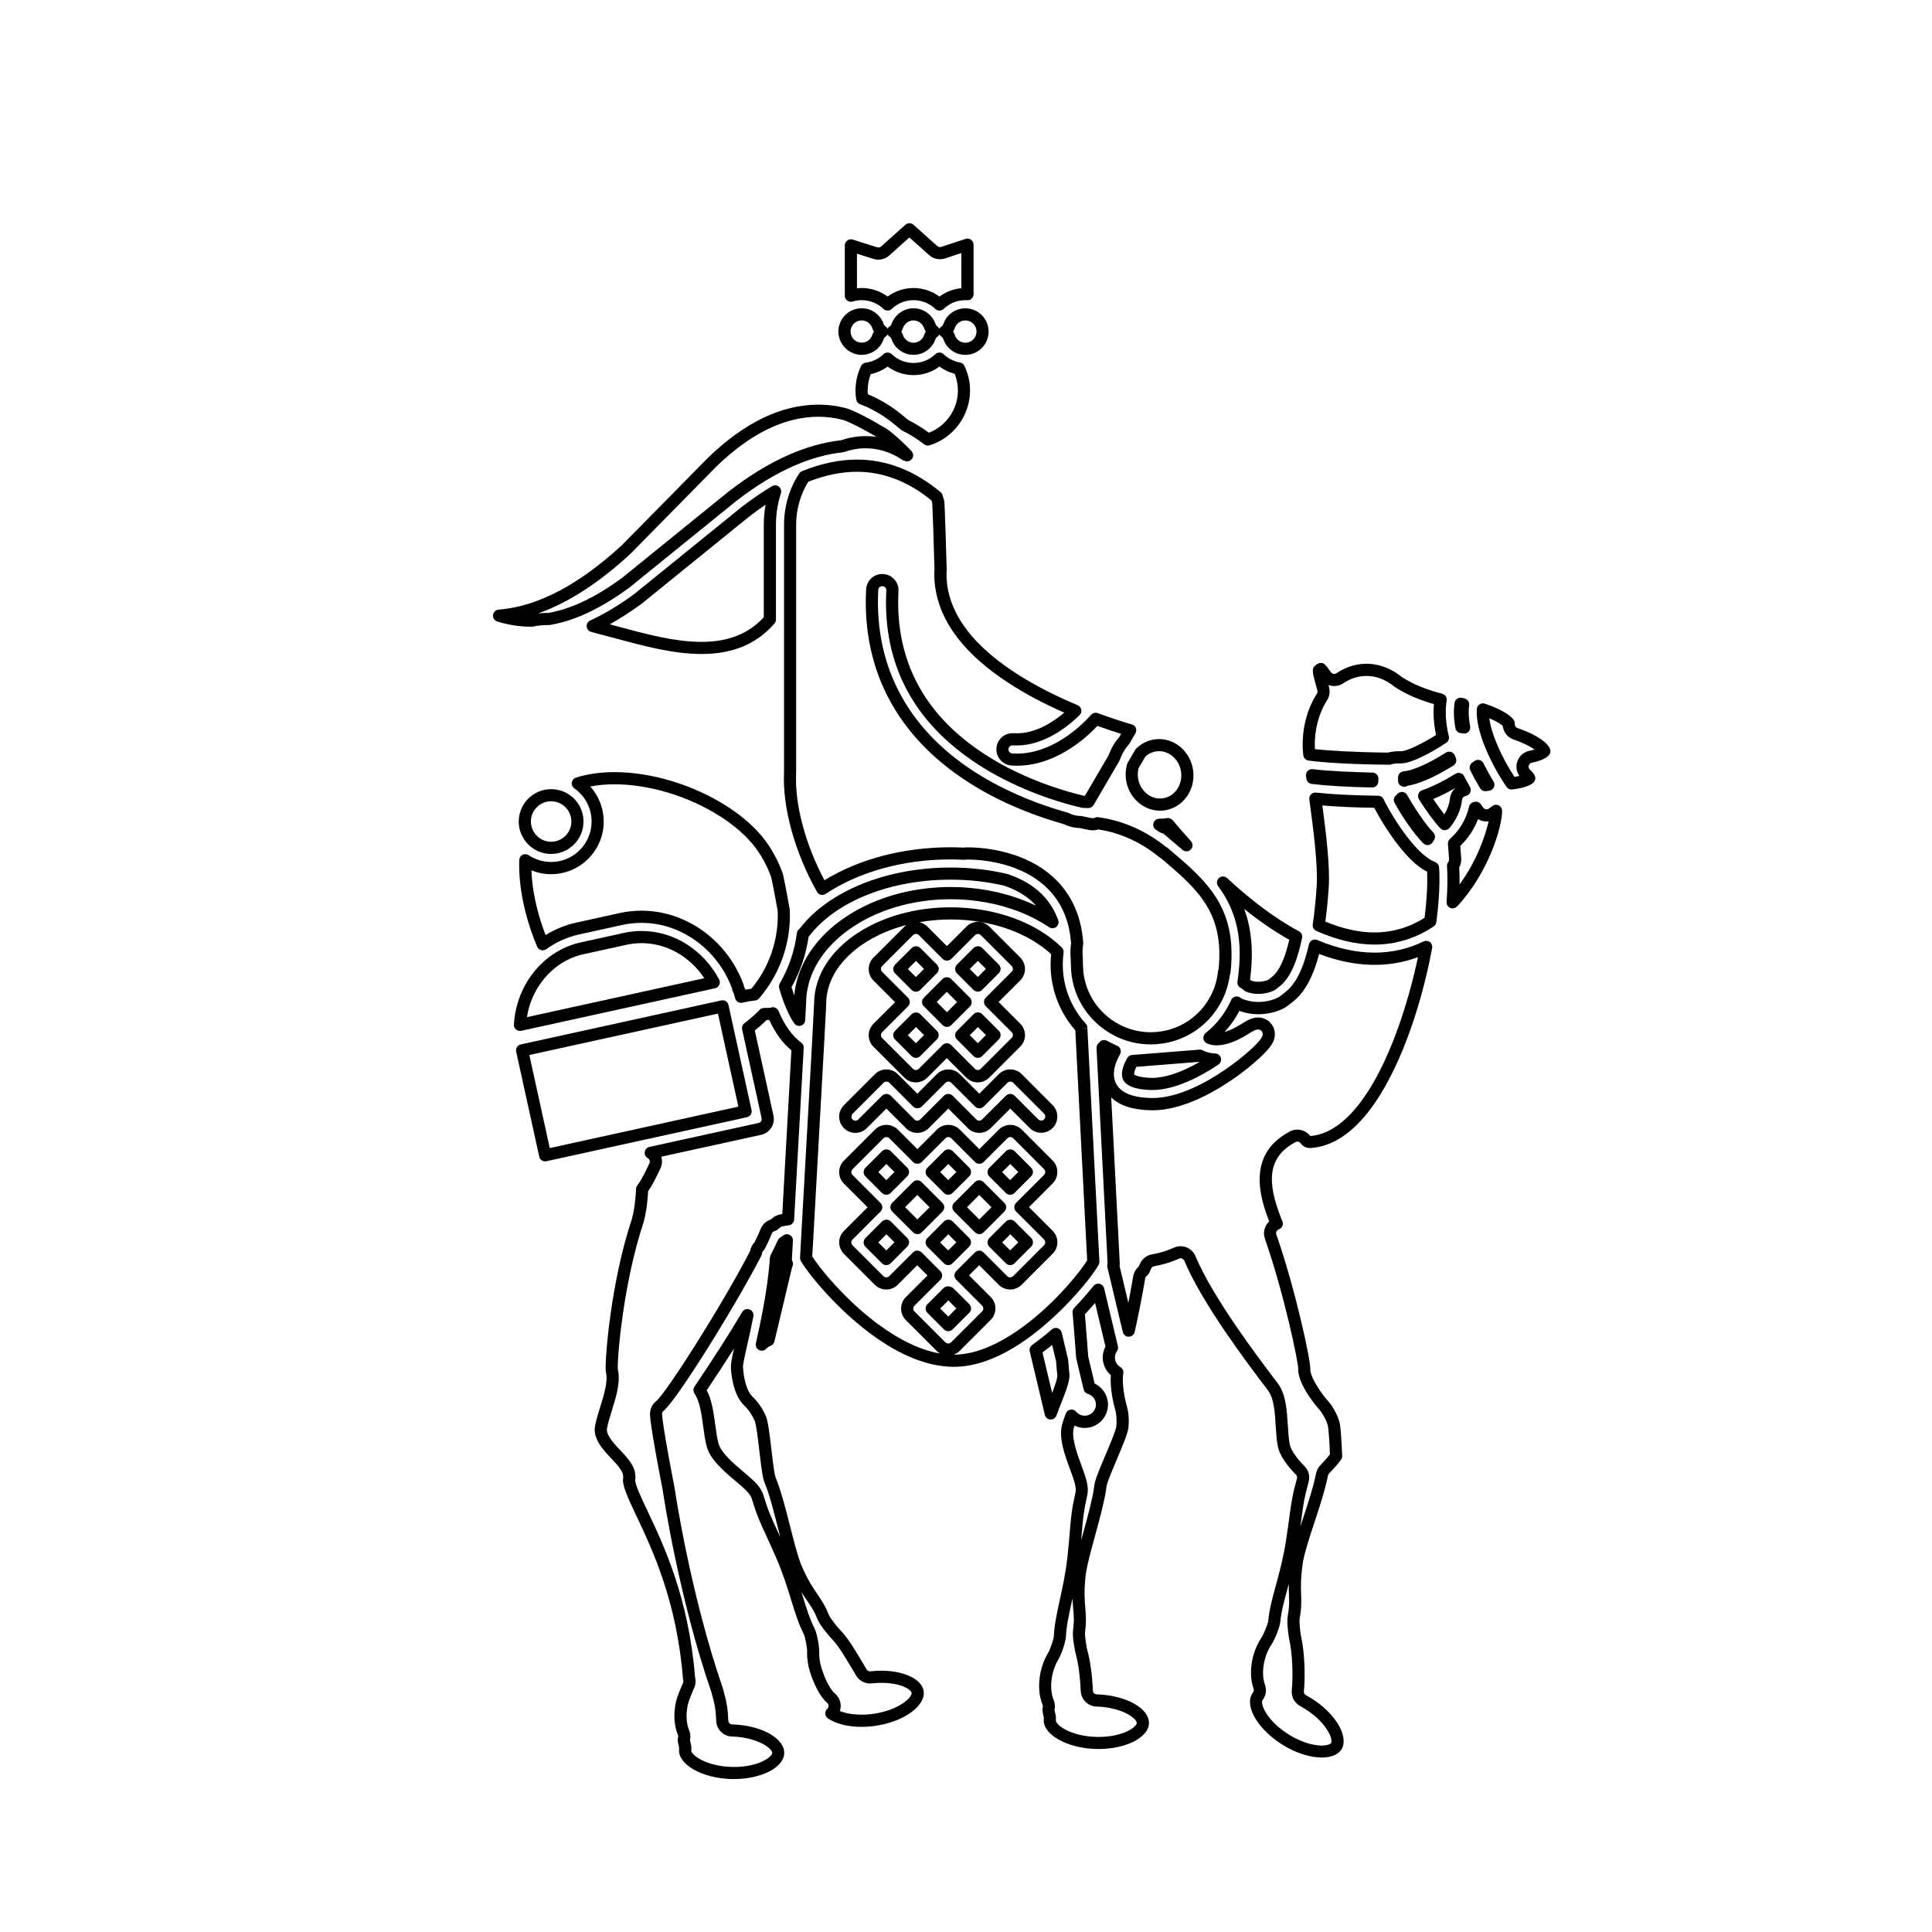 <?xml version="1.0" encoding="UTF-8"?>
<!-- Uploaded to: SVG Repo, www.svgrepo.com, Generator: SVG Repo Mixer Tools -->
<svg fill="#000000" width="800px" height="800px" version="1.1" viewBox="144 144 512 512" xmlns="http://www.w3.org/2000/svg">
 <g>
  <path d="m370.2 237.65c0.684 0.258 1.41 0.387 2.156 0.387 2.656 0 5.008-1.699 5.848-4.227 0.09-0.262 0.266-0.434 0.406-0.535 0.035-0.023 0.07-0.055 0.109-0.086 0.207-0.145 0.371-0.336 0.5-0.559 0.125 0.242 0.324 0.453 0.562 0.605 0.211 0.133 0.367 0.336 0.453 0.574 0.168 0.516 0.406 1.004 0.742 1.5 1.152 1.707 3.059 2.731 5.109 2.731 1.996 0 3.875-0.973 5.023-2.606 0.363-0.508 0.641-1.055 0.828-1.621 0.102-0.293 0.293-0.465 0.43-0.555 0.039-0.023 0.086-0.055 0.121-0.086 0.203-0.145 0.359-0.332 0.473-0.539 0.125 0.242 0.316 0.453 0.559 0.605 0.039 0.031 0.09 0.066 0.121 0.102 0.16 0.133 0.273 0.297 0.332 0.48 0.836 2.527 3.188 4.227 5.844 4.227 0.586 0 1.168-0.086 1.738-0.246 2.332-0.684 4.051-2.684 4.375-5.09 0.047-0.301 0.059-0.57 0.059-0.832 0-3.402-2.762-6.172-6.172-6.172-2.656 0-5.008 1.699-5.844 4.227-0.023 0.059-0.066 0.137-0.125 0.23-0.098 0.145-0.207 0.262-0.324 0.336-0.246 0.152-0.438 0.363-0.562 0.605-0.133-0.242-0.324-0.453-0.562-0.605-0.215-0.133-0.371-0.336-0.457-0.574-0.242-0.734-0.629-1.422-1.16-2.047-1.18-1.387-2.883-2.18-4.691-2.18-1.75 0-3.422 0.754-4.59 2.07-0.578 0.648-0.996 1.371-1.258 2.156-0.098 0.281-0.289 0.453-0.449 0.562-0.035 0.02-0.066 0.047-0.102 0.07-0.203 0.145-0.359 0.332-0.473 0.543-0.133-0.242-0.328-0.453-0.57-0.605-0.156-0.102-0.289-0.238-0.367-0.398-0.035-0.059-0.059-0.117-0.082-0.176-0.84-2.523-3.195-4.227-5.848-4.227-3.406 0-6.172 2.766-6.172 6.172 0 0.379 0.035 0.766 0.109 1.152 0.406 2.102 1.902 3.871 3.91 4.629zm26.832-6.711c0.398-1.211 1.531-2.019 2.797-2.019 1.629 0 2.957 1.324 2.957 2.953 0 0.109-0.012 0.238-0.039 0.398-0.145 1.152-0.973 2.106-2.09 2.434-0.266 0.082-0.543 0.117-0.828 0.117-1.266 0-2.398-0.816-2.797-2.019-0.105-0.328-0.258-0.641-0.441-0.938 0.199-0.316 0.34-0.621 0.441-0.926zm-13.734 0c0.117-0.367 0.324-0.711 0.605-1.027 0.562-0.629 1.359-0.992 2.191-0.992 0.855 0 1.668 0.383 2.231 1.047 0.262 0.309 0.449 0.637 0.562 0.977 0.105 0.328 0.258 0.641 0.438 0.934-0.18 0.289-0.332 0.598-0.438 0.926-0.09 0.266-0.223 0.527-0.402 0.777-0.551 0.781-1.441 1.246-2.398 1.246-0.969 0-1.879-0.488-2.434-1.305-0.168-0.246-0.281-0.484-0.359-0.715-0.105-0.328-0.258-0.641-0.441-0.934 0.188-0.297 0.336-0.605 0.445-0.934zm-10.941-2.023c1.27 0 2.394 0.816 2.797 2.019 0.074 0.23 0.176 0.465 0.301 0.691 0.039 0.086 0.09 0.168 0.137 0.242-0.188 0.289-0.328 0.598-0.438 0.926-0.402 1.211-1.527 2.019-2.797 2.019-0.352 0-0.707-0.066-1.031-0.188-0.953-0.363-1.676-1.211-1.863-2.211-0.039-0.191-0.059-0.371-0.059-0.551-0.004-1.621 1.32-2.949 2.953-2.949z"/>
  <path d="m284.9 310.07 0.125-0.004c0.109 0 0.215-0.012 0.324-0.035 1.148-0.25 2.41-0.383 3.758-0.383h0.332c0.102 0.004 0.203-0.004 0.297-0.02 6.609-1.125 13.48-4.363 21.02-9.891 0.02-0.016 0.047-0.031 0.066-0.047l28.355-22.973c5.098-3.941 10.184-7.039 15.105-9.211 4.492-1.977 8.906-3.203 13.121-3.648 0.125-0.016 0.25-0.039 0.371-0.086 1.824-0.648 3.715-0.977 5.633-0.977 3.379 0 6.699 1.043 9.602 3.012 0.102 0.066 0.207 0.121 0.316 0.168l0.238 0.09c0.074 0.023 0.141 0.051 0.215 0.082 0.203 0.086 0.418 0.121 0.625 0.117 0.883-0.012 1.594-0.727 1.594-1.605 0-0.488-0.211-0.922-0.555-1.219-1.875-1.977-3.875-3.809-5.941-5.445-0.051-0.047-0.105-0.082-0.156-0.117-4.453-2.711-8.578-4.852-10.785-5.598-0.031-0.012-0.059-0.02-0.09-0.031-2.457-0.676-5.012-1.012-7.582-1.012-9.777 0-19.629 4.734-29.293 14.105l-22.73 23.078-0.035 0.031c-11.441 10.57-22.441 16.328-32.695 17.109-0.766 0.059-1.387 0.66-1.477 1.426-0.09 0.77 0.387 1.492 1.125 1.719 2.949 0.91 5.918 1.375 8.828 1.375 0.094-0.004 0.191-0.008 0.289-0.012zm26.129-19.266c0.051-0.047 0.098-0.09 0.141-0.137l22.695-23.051c9.012-8.742 18.113-13.176 27.031-13.176 2.266 0 4.516 0.301 6.68 0.891 1.758 0.605 5.074 2.301 8.711 4.449-3.141-0.457-6.379-0.156-9.402 0.891-4.5 0.492-9.168 1.805-13.898 3.883-5.168 2.277-10.473 5.512-15.809 9.637-0.004 0-0.039 0.031-0.047 0.035l-28.305 22.934c-7.055 5.176-13.426 8.207-19.488 9.266-0.957-0.004-1.883 0.039-2.769 0.141 7.914-2.769 16.105-8.047 24.461-15.762z"/>
  <path d="m306.78 313.09c7.664 2.074 15.582 4.223 23.148 4.223 8.277 0 14.594-2.641 19.312-8.082 0.258-0.293 0.395-0.664 0.395-1.055v-25.055c0-2.856 0.438-5.684 1.316-8.395 0.203-0.637-0.012-1.336-0.535-1.754-0.523-0.418-1.25-0.465-1.824-0.121-2.656 1.582-5.371 3.441-8.102 5.551l-28.395 23.008c-3.996 2.938-7.926 5.301-11.688 7.031-0.625 0.289-0.992 0.934-0.934 1.613 0.066 0.68 0.543 1.25 1.211 1.41 1.91 0.496 3.894 1.031 6.094 1.625zm7.188-9.051c0.066-0.047 0.125-0.098 0.188-0.141l28.328-22.957c1.473-1.137 2.949-2.203 4.402-3.184-0.312 1.77-0.473 3.566-0.473 5.375v24.441c-4.027 4.394-9.422 6.531-16.48 6.531-7.141 0-14.848-2.09-22.305-4.109-0.699-0.191-1.375-0.371-2.035-0.551 2.754-1.527 5.559-3.336 8.375-5.406z"/>
  <path d="m350.5 405.93c0.594 2.031 1.203 3.773 1.855 5.301 0.648 1.508 1.355 2.828 2.09 3.934 0.309 0.457 0.812 0.719 1.34 0.719 0.141 0 0.289-0.02 0.43-0.059 0.672-0.188 1.145-0.777 1.176-1.465 0.191-3.551 0.223-4.223 0.227-4.449 0-0.07 0.004-0.141 0.012-0.211 0-0.09 0.004-0.172 0.004-0.25 0.059-2.481 0.578-4.926 1.535-7.281 1.797-4.41 5.152-8.469 9.703-11.742 7.266-5.238 16.895-8.125 27.102-8.125 6.344 0 12.629 1.152 18.199 3.336 2.816 1.098 5.453 2.473 7.848 4.074 0.273 0.188 0.578 0.277 0.898 0.277h0.004c0.906 0.004 1.613-0.719 1.613-1.613 0-0.262-0.059-0.508-0.172-0.727-0.961-2.586-2.41-4.836-4.293-6.707-2.344-2.316-5.391-4.102-9.074-5.316-0.051-0.016-0.098-0.031-0.141-0.039-4.828-1.117-9.836-1.684-14.883-1.684-16.965 0-32.273 6.168-39.98 16.098-0.047 0.066-0.105 0.125-0.191 0.191-0.336 0.258-0.559 0.641-0.613 1.062-0.625 4.746-2.144 9.238-4.539 13.359-0.211 0.367-0.262 0.836-0.156 1.25-0.008 0.008 0 0.051 0.008 0.066zm7.785-13.676c0.09-0.09 0.172-0.188 0.246-0.289 7.106-9.16 21.445-14.848 37.434-14.848 4.777 0 9.523 0.527 14.09 1.582 3.168 1.055 5.773 2.574 7.75 4.519 0.262 0.262 0.516 0.527 0.75 0.805-1.055-0.508-2.121-0.973-3.223-1.406-5.934-2.324-12.637-3.551-19.371-3.551-10.879 0-21.172 3.102-28.984 8.73-5.027 3.629-8.766 8.172-10.793 13.133-0.922 2.238-1.484 4.555-1.691 6.906-0.25-0.695-0.492-1.438-0.734-2.227 2.316-4.141 3.84-8.629 4.527-13.355z"/>
  <path d="m368.53 223.66c0.406 0.301 0.941 0.395 1.426 0.246 0.781-0.238 1.594-0.359 2.402-0.359 2.156 0 4.203 0.82 5.754 2.312 0.621 0.598 1.605 0.598 2.227 0 1.559-1.492 3.598-2.312 5.758-2.312s4.207 0.82 5.758 2.312c0.309 0.301 0.715 0.449 1.117 0.449 0.398 0 0.797-0.145 1.113-0.449 1.559-1.492 3.598-2.312 5.754-2.312 0.098 0 0.188 0.004 0.281 0.012l0.191 0.016c0.438 0.016 0.871-0.137 1.188-0.438 0.324-0.309 0.504-0.727 0.504-1.168v-13.133c0-0.516-0.246-1.004-0.664-1.305-0.418-0.301-0.957-0.383-1.441-0.223l-6.445 2.121c-0.363 0.117-0.77 0.031-1.055-0.215l-6.316-5.648c-0.605-0.539-1.531-0.539-2.141 0l-6.438 5.754c-0.277 0.246-0.68 0.336-1.039 0.223l-6.481-2.051c-0.492-0.152-1.02-0.066-1.438 0.238-0.406 0.301-0.66 0.785-0.66 1.301v13.34c-0.008 0.504 0.234 0.984 0.645 1.289zm2.574-12.434 4.379 1.387c1.426 0.453 3.043 0.105 4.156-0.891l5.359-4.793 5.25 4.684c1.129 1.008 2.754 1.352 4.203 0.875l4.328-1.43v9.32c-2.121 0.195-4.121 0.957-5.812 2.215-1.984-1.473-4.367-2.266-6.871-2.266s-4.891 0.797-6.867 2.266c-1.984-1.473-4.367-2.266-6.867-2.266-0.422 0-0.84 0.023-1.254 0.07z"/>
  <path d="m338.18 600.99h-0.051-0.031-0.066c-0.555-0.02-1.008-0.48-1.027-1.031-0.137-3.391-0.492-5.141-1.293-8l-0.109-0.418c-0.004-0.035-0.016-0.066-0.031-0.098-8.594-24.93-12.594-51.785-12.762-52.914 0-0.031-0.004-0.051-0.012-0.074-3.141-16.305-3.375-19.324-3.332-19.859 0.023-0.289 0.172-0.555 0.395-0.734 3.578-2.887 19.145-27.965 25.91-41.098 0.074-0.137 0.133-0.332 0.16-0.492 0.016-0.074 0.02-0.145 0.031-0.211 0.047-0.316 0.227-0.527 0.363-0.656 0.156-0.141 0.293-0.312 0.379-0.5 0.777-1.566 1.406-2.918 1.859-4.035 0.121-0.289 0.363-0.516 0.66-0.613 0.031-0.004 0.059-0.016 0.086-0.016 0.203-0.055 0.387-0.137 0.555-0.25 0.277-0.195 0.676-0.508 0.957-0.75 0.145-0.133 0.328-0.215 0.523-0.25l1.77-0.297c0.734-0.121 1.289-0.746 1.34-1.496 0.785-14.027 1.863-33.301 2.539-45.523 0.031-0.543-0.215-1.074-0.664-1.391-2.387-1.727-4.359-4.473-6.019-8.379-0.316-0.746-1.152-1.148-1.934-0.918l-0.18 0.059c-0.109 0.035-0.207 0.047-0.25 0.047-0.012-0.016-0.039 0-0.059 0h-0.293c-0.293 0-0.59 0-0.887 0.012-0.074 0.004-0.141 0.012-0.215 0.012l-0.086 0.004c-0.406 0.02-0.785 0.195-1.078 0.488-1.266 1.285-2.625 2.484-4.051 3.559-0.504 0.383-0.742 1.012-0.605 1.633l5.164 23.523c0.055 0.273 0.004 0.562-0.145 0.805-0.152 0.242-0.402 0.406-0.672 0.469l-28.91 6.344c-0.648 0.145-1.145 0.68-1.246 1.336-0.102 0.66 0.215 1.316 0.797 1.641 0.488 0.277 0.684 0.871 0.441 1.371-1.699 3.656-2.676 5.203-3.199 5.848-0.215 0.273-0.332 0.598-0.352 0.945-0.137 3.633-0.641 6.231-1.039 7.773 0 0.031-0.012 0.055-0.02 0.074-5.719 17.074-7.238 37.91-6.961 40.395 0.012 0.074 0.02 0.141 0.039 0.215 0.613 2.469-0.48 5.992-1.531 9.395-0.551 1.793-1.082 3.488-1.336 4.941-0.676 3.356 2.137 6.34 4.394 8.734 1.762 1.863 3.281 3.473 3.043 5.144-0.273 1.867 1.102 4.883 3.547 10.047 4.258 8.992 10.688 22.586 12.312 43.109 0.012 0.098 0.02 0.18 0.047 0.273l0.035 0.133c0.059 0.23 0.031 0.484-0.07 0.707-0.016 0.039-1.527 3.309-1.926 5.231-0.637 3.043-0.43 6.137 0.562 8.488 0.102 0.242 0.105 0.508 0.031 0.75-0.07 0.188-0.09 0.371-0.086 0.562 0.023 0.535 0.203 1.391 0.352 1.93 0.047 0.141 0.055 0.293 0.035 0.441-0.016 0.109-0.031 0.23-0.031 0.348-0.121 3.918 6.152 7.445 13.707 7.684 0.281 0.012 0.559 0.012 0.84 0.012 7.234 0 13.203-3.047 13.332-6.805 0.141-3.973-5.992-7.414-13.648-7.672zm0.332 11.27c-0.246 0-0.488-0.004-0.734-0.012-6.672-0.215-10.629-3.144-10.59-4.402 0.082-0.59 0.031-1.18-0.137-1.762-0.086-0.301-0.168-0.707-0.203-0.953 0.203-0.875 0.125-1.797-0.227-2.637-0.742-1.77-0.875-4.172-0.371-6.59 0.246-1.199 1.25-3.566 1.691-4.523 0.414-0.887 0.508-1.895 0.266-2.852h-0.004c-1.684-21.039-8.254-34.914-12.602-44.109-1.355-2.848-3.391-7.152-3.266-8.203 0.457-3.211-1.75-5.551-3.883-7.812-1.75-1.855-3.93-4.168-3.586-5.859 0.012-0.055 0.023-0.105 0.031-0.156 0.211-1.215 0.711-2.816 1.23-4.508 1.168-3.777 2.387-7.688 1.602-11.012-0.207-2.664 1.426-22.797 6.82-38.926 0.035-0.102 0.059-0.191 0.09-0.297 0.418-1.617 0.941-4.297 1.117-7.945 0.871-1.223 1.949-3.223 3.269-6.066 0.473-1.012 0.52-2.109 0.211-3.094l26.469-5.805c1.125-0.25 2.082-0.918 2.695-1.883 0.613-0.957 0.82-2.117 0.574-3.234l-4.941-22.523c1.09-0.867 2.141-1.797 3.141-2.785 0.137-0.012 0.277-0.012 0.406-0.012h0.277c1.633 3.523 3.566 6.168 5.875 8.039-0.656 11.875-1.656 29.824-2.418 43.395l-0.492 0.086c-0.777 0.125-1.496 0.465-2.09 0.973-0.137 0.125-0.332 0.281-0.504 0.406-1.195 0.387-2.156 1.285-2.625 2.445-0.406 0.984-0.957 2.191-1.641 3.578-0.609 0.629-1.012 1.43-1.16 2.293-7.422 14.348-22.219 37.633-24.949 39.836-0.898 0.727-1.473 1.789-1.578 2.934-0.066 0.648-0.211 2.176 3.367 20.742 0.23 1.578 4.277 28.445 12.883 53.418l0.102 0.371c0.73 2.57 1.055 4.031 1.176 7.262 0.09 2.231 1.91 4.039 4.141 4.117h0.172 0.012c6.613 0.238 10.551 3.144 10.508 4.363-0.047 1.082-3.629 3.703-10.125 3.703z"/>
  <path d="m374.7 586.92c-0.418 0.059-0.828-0.152-1.043-0.508l-0.684-1.16c-1.898-3.215-4.258-7.211-6.109-9.047-0.73-0.719-2.816-3.254-3.219-4.262-1.012-2.527-1.926-3.856-2.977-5.387-1.199-1.738-2.555-3.707-4.328-7.82-1.043-2.68-1.988-6.434-2.996-10.402-1.082-4.281-2.207-8.711-3.496-12.016-0.02-0.047-0.039-0.098-0.059-0.133-0.5-0.988-0.797-3.25-1.328-7.801-0.484-4.203-0.926-7.785-1.496-9.094-0.871-2.004-2.098-3.797-3.547-5.164-1.883-1.77-2.453-6.211-2.508-7.773-0.031-0.762 0.332-2.434 1.113-5.891 0.473-2.106 1.062-4.719 1.637-7.621 0.152-0.77-0.273-1.535-1.004-1.82-0.734-0.281-1.559 0.004-1.961 0.684-3.254 5.488-7.508 12.141-12.652 19.789-0.359 0.543-0.359 1.258 0.012 1.805 1.402 2.047 1.867 5.492 2.316 8.828 0.25 1.863 0.492 3.629 0.875 5.047 0.855 3.559 4.621 6.734 7.644 9.285 2.277 1.926 3.918 3.316 4.348 4.727 1.289 4.293 2.144 6.144 3.719 9.551 0.715 1.547 1.602 3.465 2.731 6.066 1.809 4.176 2.953 7.875 3.961 11.145 1.047 3.379 1.945 6.297 3.332 9.047 0.422 0.832 0.945 3.742 0.91 4.75-0.055 1.762 0.23 3.664 0.82 5.492 0.922 2.856 2.574 6.457 4.473 8.012 0.277 0.223 0.418 0.559 0.387 0.91-0.02 0.277-0.141 0.523-0.344 0.707-0.352 0.332-0.551 0.812-0.516 1.301 0.031 0.488 0.281 0.934 0.68 1.211 2.062 1.438 5.305 2.258 8.914 2.258 1.223 0 2.481-0.098 3.734-0.281 3.481-0.516 6.727-1.703 9.129-3.352 2.578-1.77 3.894-3.906 3.613-5.844-0.547-3.641-6.762-6.078-14.082-5.238zm-24.832-37.562c-1.5-3.25-2.328-5.039-3.551-9.105-0.699-2.332-2.648-3.977-5.356-6.258-2.519-2.125-5.977-5.039-6.594-7.621 0-0.012-0.02-0.07-0.02-0.082-0.316-1.184-0.551-2.84-0.781-4.602-0.449-3.285-0.902-6.664-2.277-9.262 2.656-3.965 5.074-7.656 7.234-11.059-0.645 2.883-0.867 4.098-0.832 5.082 0.012 0.281 0.266 6.949 3.516 10.004 1.145 1.074 2.106 2.488 2.805 4.102 0.43 0.977 0.984 5.84 1.254 8.184 0.598 5.184 0.898 7.324 1.605 8.797 1.203 3.109 2.293 7.41 3.344 11.566 0.195 0.766 0.387 1.527 0.574 2.266-0.332-0.727-0.645-1.387-0.922-2.012zm33.48 45.98c-2.004 1.379-4.769 2.383-7.789 2.828-3.34 0.504-6.734 0.195-8.992-0.73 0.109-0.324 0.188-0.676 0.215-1.027 0.105-1.402-0.484-2.769-1.57-3.656-0.918-0.746-2.394-3.215-3.445-6.504-0.48-1.48-0.711-3.008-0.664-4.41 0.047-1.352-0.523-4.856-1.254-6.301-1.266-2.5-2.133-5.301-3.133-8.551-0.105-0.348-0.223-0.719-0.332-1.082 0.586 0.945 1.125 1.727 1.633 2.469 1.027 1.496 1.77 2.57 2.641 4.762 0.707 1.762 3.324 4.742 3.934 5.352 1.559 1.551 3.988 5.672 5.613 8.41l0.68 1.152c0.77 1.293 2.188 2.098 3.684 2.098 0.168 0 0.336-0.012 0.508-0.031 0.875-0.105 1.738-0.145 2.562-0.145 5.309 0 7.84 1.895 7.945 2.644 0.066 0.438-0.473 1.52-2.234 2.723z"/>
  <path d="m342.95 439.37c0.23-0.363 0.309-0.789 0.211-1.211l-6.106-27.809c-0.188-0.867-1.047-1.41-1.914-1.23l-53.121 11.664c-0.871 0.191-1.422 1.047-1.23 1.918l6.109 27.805c0.09 0.418 0.344 0.781 0.699 1.012 0.262 0.168 0.562 0.25 0.871 0.25 0.109 0 0.23-0.012 0.344-0.035l53.121-11.656c0.422-0.09 0.781-0.34 1.016-0.707zm-53.258 8.883-5.414-24.668 49.984-10.973 5.414 24.66z"/>
  <path d="m282.15 417.17 51.352-11.27c0.492-0.105 0.906-0.441 1.113-0.902 0.215-0.453 0.195-0.984-0.035-1.43-4.227-7.926-12.117-12.848-20.57-12.848-1.562 0-3.125 0.172-4.656 0.504l-11.438 2.516c-3.184 0.699-6.133 2.106-8.75 4.18-1.578 1.246-2.988 2.707-4.195 4.332-2.836 3.824-4.488 8.41-4.777 13.25-0.031 0.504 0.176 0.992 0.555 1.32 0.301 0.258 0.672 0.383 1.055 0.383 0.113 0 0.234-0.008 0.348-0.035zm5.41-12.996c1.043-1.402 2.258-2.66 3.613-3.727 2.231-1.773 4.742-2.969 7.445-3.566l11.441-2.508c1.301-0.289 2.625-0.43 3.961-0.43 6.59 0 12.793 3.512 16.625 9.297l-46.996 10.312c0.535-3.418 1.863-6.629 3.91-9.379z"/>
  <path d="m286.34 394.86c0.191 0.449 0.574 0.789 1.055 0.926 0.469 0.133 0.973 0.039 1.371-0.242 2.644-1.906 5.57-3.219 8.695-3.906l11.438-2.516c1.684-0.367 3.402-0.555 5.113-0.555 10.438 0 20.066 6.949 23.949 17.285 0.039 0.09 0.059 0.188 0.07 0.301 0.016 0.277 0.105 0.543 0.262 0.77 0.074 0.105 0.117 0.191 0.137 0.266 0.137 0.434 0.266 0.887 0.406 1.379 0.188 0.727 0.836 1.199 1.551 1.199 0.121 0 0.246-0.016 0.371-0.047 1.109-0.266 2.246-0.457 3.371-0.59 0.402-0.047 0.762-0.242 1.031-0.543 0.836-0.969 1.633-2.019 2.387-3.125 1.672-2.481 3.012-5.164 3.981-8 1.355-3.984 1.949-8.121 1.77-12.305-0.004-0.07-0.012-0.141-0.02-0.211-0.699-3.945-1.238-6.762-1.75-9.145-0.016-0.066-0.035-0.125-0.059-0.191-0.973-2.812-2.324-5.477-4.004-7.926-1.602-2.344-3.734-4.613-6.324-6.75-1.406-1.152-2.949-2.277-4.59-3.324-8.812-5.629-19.922-8.988-29.715-8.988-3.707 0-7.141 0.488-10.191 1.457-0.578 0.188-1.012 0.684-1.109 1.285-0.098 0.605 0.168 1.211 0.672 1.566 2.863 2.016 4.57 5.297 4.57 8.777 0 5.914-4.812 10.727-10.73 10.727-2.121 0-4.172-0.625-5.941-1.797-0.484-0.324-1.113-0.359-1.629-0.098-0.523 0.266-0.852 0.797-0.871 1.379-0.055 1.688 0 3.457 0.16 5.262 0.52 5.699 2.102 11.809 4.574 17.68zm3.703-19.195c7.691 0 13.949-6.258 13.949-13.949 0-3.449-1.289-6.746-3.547-9.281 1.988-0.395 4.125-0.59 6.394-0.59 9.203 0 19.668 3.168 27.988 8.484 1.535 0.977 2.969 2.019 4.277 3.094 2.359 1.945 4.281 3.988 5.723 6.09 1.496 2.188 2.699 4.559 3.582 7.07 0.5 2.297 1.02 5.031 1.688 8.82 0.145 3.75-0.387 7.457-1.605 11.023-0.871 2.562-2.082 4.996-3.594 7.231-0.559 0.832-1.152 1.621-1.773 2.359-0.523 0.082-1.066 0.168-1.594 0.262-0.012-0.023-0.02-0.051-0.031-0.074-0.074-0.238-0.176-0.473-0.309-0.711-0.051-0.266-0.117-0.527-0.211-0.781-4.352-11.582-15.199-19.371-26.969-19.371-1.945 0-3.894 0.211-5.801 0.629l-11.441 2.516c-2.891 0.637-5.637 1.75-8.191 3.309-1.926-5.008-3.168-10.125-3.602-14.906-0.07-0.762-0.117-1.512-0.145-2.246 1.645 0.676 3.406 1.023 5.211 1.023z"/>
  <path d="m290.05 370.3c4.734 0 8.586-3.848 8.586-8.586 0-4.363-3.266-8.027-7.602-8.523-0.352-0.039-0.68-0.059-0.984-0.059-4.727 0-8.578 3.848-8.578 8.586 0 1.582 0.441 3.141 1.285 4.492 1.574 2.562 4.305 4.09 7.293 4.09zm0-13.953c0.188 0 0.387 0.016 0.621 0.039 2.707 0.312 4.75 2.602 4.75 5.324 0 2.957-2.414 5.367-5.371 5.367-1.863 0-3.566-0.957-4.559-2.562-0.523-0.848-0.801-1.82-0.801-2.801-0.008-2.957 2.402-5.367 5.359-5.367z"/>
  <path d="m400.38 311.14c-3.059-3.961-4.883-8.133-5.391-12.395-0.125-1.062-0.176-2.141-0.152-3.203 0.004-0.059 0.016-0.117 0.023-0.172 0.023-0.109 0.031-0.223 0.031-0.328-0.176-6.004-0.492-16.34-0.625-18.07-0.012-0.098-0.02-0.191-0.047-0.289-0.125-0.484-0.277-0.984-0.457-1.531-0.098-0.289-0.266-0.539-0.5-0.73-6.867-5.723-14.324-8.625-22.152-8.625-4.644 0-9.551 1.031-14.582 3.074-0.309 0.121-0.559 0.332-0.734 0.609-2.625 4.004-4.012 8.727-4.012 13.645l-0.004 65.535c-0.453 9.309 2.82 21.16 8.734 31.691 0.223 0.395 0.594 0.672 1.027 0.777 0.438 0.105 0.898 0.02 1.266-0.227 8.848-5.894 20.621-9.145 33.152-9.145 1.031 0 2.133 0.031 3.457 0.098 0.137 0.004 0.266 0 0.398-0.023 0.059-0.012 0.117-0.031 0.172-0.031 0.059 0 0.25-0.004 0.578-0.004 1.707 0 6.203 0.176 11.141 1.809 3.961 1.316 7.273 3.266 9.84 5.793 1.551 1.531 2.84 3.293 3.84 5.246 0.371 0.742 0.711 1.508 0.992 2.273 0.777 2.09 1.266 4.402 1.461 6.883 0.004 0.082 0.016 0.168 0.02 0.25-0.016 0.105-0.039 0.242-0.055 0.359-0.191 1.18-0.125 2.453-0.059 3.684 0.023 0.551 0.055 1.066 0.055 1.531 0 7.965 4.414 15.168 11.516 18.824 3.008 1.551 6.254 2.332 9.637 2.332 8.688 0 16.395-5.211 19.633-13.289 0.543-1.367 0.945-2.777 1.195-4.203 0.059-0.289 0.105-0.586 0.141-0.902 0.09-0.172 0.141-0.352 0.168-0.551 1.961-17.387-6.242-24.32-16.629-33.102-0.117-0.102-0.258-0.18-0.402-0.246-1.449-1.176-2.984-2.242-4.555-3.176-1.582-0.945-3.238-1.773-4.922-2.457-1.75-0.715-3.551-1.289-5.359-1.707-0.973-0.227-2.004-0.418-3.16-0.574-0.316-0.047-0.648 0.012-0.941 0.156-0.211 0.105-0.438 0.137-0.645 0.105-0.18-0.023-1.18-0.195-2.785-0.555-0.098-0.02-0.188-0.035-0.281-0.039h-0.074c-0.473 0-1.895-0.121-2.754-0.629-0.121-0.07-0.25-0.125-0.383-0.16-0.543-0.152-1.117-0.324-1.684-0.508-0.02-0.004-0.035-0.012-0.055-0.016-5.309-1.547-13.312-4.398-21.262-9.184-19.051-11.465-28.539-28.539-27.449-49.379 0.031-0.578 0.484-1.02 1.055-1.02h0.074c0.289 0.016 0.543 0.141 0.742 0.352 0.188 0.211 0.289 0.488 0.266 0.777-1.02 19.543 7.219 35.09 24.477 46.215 0.637 0.414 1.285 0.816 1.945 1.215 7.707 4.644 15.551 7.438 20.773 8.957 1.578 0.457 3.102 0.863 4.578 1.203 0.105 0.023 0.215 0.039 0.332 0.039 0.449 0.004 0.898 0.02 1.34 0.047 0.594 0.031 1.168-0.273 1.48-0.797l6.848-11.73c0.055-0.09 0.102-0.191 0.133-0.293 0.371-1.102 0.918-2.141 1.594-3.078 0.23-0.316 0.484-0.625 0.734-0.918 0.07-0.082 0.133-0.168 0.191-0.258l1.594-2.731c0.246-0.43 0.293-0.945 0.105-1.406-0.18-0.457-0.562-0.812-1.039-0.945-2.047-0.605-5.269-1.613-9.039-2.996-0.613-0.227-1.309-0.059-1.754 0.43-2.785 3.094-10.281 10.289-19.754 10.289-0.398 0-0.789-0.012-1.18-0.039-0.168-0.012-0.332-0.07-0.504-0.176-0.172-0.109-0.309-0.266-0.387-0.453-0.086-0.176-0.121-0.344-0.109-0.508 0.039-0.562 0.504-1.008 1.055-1.008h0.098c0.336 0.02 0.676 0.031 1.008 0.031h0.004c7.379 0 13.617-5.039 16.688-8.039 0.395-0.379 0.559-0.922 0.457-1.449-0.105-0.527-0.465-0.977-0.957-1.184-9.395-3.934-22.094-10.539-29.215-19.754zm13.035 27.195c-0.266 0-0.535-0.012-0.797-0.023-2.387-0.172-4.418 1.656-4.566 4.016-0.047 0.699 0.09 1.387 0.395 2.051 0.344 0.746 0.887 1.371 1.578 1.82 0.637 0.406 1.316 0.629 2.035 0.68 0.449 0.031 0.918 0.047 1.379 0.047 9.984 0 17.863-6.836 21.398-10.551 2.402 0.867 4.543 1.57 6.273 2.106l-0.488 0.836c-0.293 0.332-0.57 0.68-0.832 1.043-0.836 1.152-1.5 2.418-1.98 3.773l-6.293 10.758c-0.098 0-0.191-0.004-0.289-0.004-1.367-0.324-2.801-0.699-4.246-1.125-5.043-1.473-12.605-4.16-20.02-8.625-0.637-0.379-1.25-0.766-1.855-1.16-16.223-10.449-23.965-25.035-23.004-43.344 0.066-1.145-0.324-2.242-1.098-3.094-0.762-0.852-1.82-1.355-2.957-1.414-2.398-0.137-4.394 1.699-4.516 4.062-1.16 22.098 8.867 40.184 29 52.301 8.23 4.957 16.5 7.906 21.996 9.508 0.543 0.18 1.082 0.344 1.617 0.492 1.527 0.812 3.375 0.938 3.988 0.957 1.562 0.348 2.535 0.516 2.816 0.559 0.684 0.109 1.41 0.051 2.086-0.188 0.887 0.133 1.688 0.281 2.438 0.453 1.641 0.383 3.285 0.906 4.875 1.559 1.535 0.629 3.043 1.379 4.488 2.242 1.578 0.938 3.094 2.012 4.535 3.199 0.105 0.09 0.223 0.16 0.352 0.215 9.719 8.223 16.723 14.332 15.215 29.402-0.09 0.172-0.141 0.359-0.16 0.551-0.047 0.473-0.102 0.891-0.176 1.285-0.207 1.211-0.551 2.402-1.012 3.562-2.75 6.848-9.285 11.273-16.652 11.273-2.867 0-5.613-0.672-8.168-1.98-6.027-3.098-9.773-9.219-9.773-15.961 0-0.543-0.023-1.129-0.055-1.699-0.055-1.062-0.109-2.168 0.031-3.047 0.066-0.395 0.105-0.699 0.086-0.988-0.004-0.117-0.012-0.23-0.023-0.348-0.215-2.766-0.777-5.375-1.648-7.742-0.328-0.887-0.719-1.77-1.152-2.621-1.152-2.254-2.644-4.297-4.445-6.07-2.918-2.883-6.648-5.09-11.082-6.559-5.379-1.785-10.293-1.977-12.152-1.977-0.395 0-0.637 0.012-0.715 0.012-0.172 0.004-0.324 0.023-0.469 0.051-1.293-0.059-2.394-0.09-3.426-0.09-12.488 0-24.285 3.094-33.457 8.742-5.125-9.633-7.91-20.156-7.512-28.457 0.004-0.07 0.004-0.141 0.004-0.207v-65.488c0-4.117 1.117-8.066 3.215-11.457 4.484-1.758 8.812-2.644 12.902-2.644 6.926 0 13.562 2.551 19.734 7.582 0.086 0.262 0.156 0.516 0.223 0.754 0.098 1.516 0.316 7.883 0.594 17.617-0.016 0.137-0.039 0.301-0.047 0.484-0.031 1.219 0.031 2.457 0.176 3.672 0.586 4.852 2.613 9.551 6.035 13.977 6.973 9.023 18.773 15.594 28.223 19.75-2.977 2.527-7.547 5.473-12.621 5.473z"/>
  <path d="m401.07 247.5c0-2.293-0.504-4.5-1.496-6.555-0.223-0.469-0.66-0.801-1.168-0.887-1.641-0.289-3.141-1.043-4.328-2.18-0.621-0.598-1.602-0.598-2.227 0-1.551 1.492-3.598 2.312-5.758 2.312s-4.203-0.82-5.758-2.312c-0.621-0.598-1.605-0.598-2.227 0-1.285 1.23-2.898 2.004-4.68 2.231-0.539 0.07-1.012 0.414-1.25 0.906-0.961 2.039-1.461 4.219-1.461 6.484 0 0.766 0.07 1.559 0.191 2.359 0.09 0.57 0.48 1.047 1.02 1.254 2.785 1.066 5.41 2.523 7.812 4.336 1.02 0.766 2.035 1.586 3.027 2.449 0.105 0.09 0.227 0.168 0.359 0.23 1.984 0.957 3.918 2.176 5.754 3.613 0.289 0.223 0.637 0.344 0.988 0.344 0.156 0 0.316-0.02 0.473-0.07 6.316-1.93 10.727-7.902 10.727-14.516zm-16.355 7.828c-0.992-0.855-2.016-1.676-3.031-2.445-2.387-1.793-4.969-3.281-7.703-4.41-0.023-0.328-0.039-0.656-0.039-0.973 0-1.508 0.281-2.973 0.82-4.359 1.629-0.336 3.141-1.023 4.465-2 1.98 1.473 4.363 2.266 6.867 2.266s4.891-0.797 6.871-2.266c1.195 0.891 2.562 1.535 4.027 1.906 0.574 1.414 0.863 2.906 0.863 4.453 0 4.938-3.117 9.426-7.691 11.176-1.754-1.301-3.578-2.426-5.449-3.348z"/>
  <path d="m442.73 424.39c-0.785 1.367-1.969 3.93-1.074 5.773 1.027 2.121 4.606 2.641 7.406 2.699 0.09 0.004 0.16 0.004 0.25 0.004h0.066 0.016c6.086 0 12.879-3.664 17.492-6.731 0.578-0.387 0.852-1.102 0.656-1.777-0.18-0.676-0.785-1.148-1.48-1.176-1.582-0.055-2.695-0.488-3.352-0.836-0.266-0.141-0.574-0.211-0.883-0.18l-17.82 1.414c-0.535 0.043-1.012 0.348-1.277 0.809zm2.41 2.34 16.496-1.32c0.059 0.023 0.117 0.055 0.176 0.082-4.731 2.695-9.055 4.156-12.41 4.16l-0.25-0.004c-3.043-0.07-4.316-0.66-4.602-0.906-0.027-0.281 0.113-1.02 0.59-2.012z"/>
  <path d="m471.94 404.12c-0.09 0.613 0.172 1.223 0.691 1.57 0.488 0.328 0.906 0.629 1.289 0.922 0.121 0.105 0.273 0.18 0.43 0.242 0.988 0.359 2.039 0.539 3.148 0.539 1.969 0 3.684-0.613 4.359-1.031 0.066-0.039 0.125-0.082 0.18-0.125 0.16-0.137 0.348-0.289 0.559-0.438 1.438-1.082 4.438-3.344 6.473-13.25 0.137-0.695-0.191-1.406-0.816-1.742-6.098-3.266-12.5-8.012-19.043-14.098-0.605-0.57-1.547-0.574-2.172-0.02-0.621 0.555-0.715 1.484-0.223 2.156 5.133 6.93 6.715 14.723 5.125 25.273zm13.727-11.062c-1.758 7.723-4.016 9.426-5.004 10.172-0.203 0.152-0.383 0.297-0.551 0.43-0.301 0.137-1.34 0.523-2.613 0.523-0.641 0-1.254-0.098-1.828-0.277-0.133-0.098-0.262-0.195-0.398-0.293 0.953-7.141 0.465-13.27-1.535-18.723 4.047 3.254 8.043 5.984 11.93 8.168z"/>
  <path d="m444.84 342.71-2 3.438c-0.07 0.117-0.121 0.246-0.16 0.379-0.363 1.309-0.465 2.648-0.289 4.004 0.629 4.731 4.508 8.305 9.02 8.305 0.371 0 0.754-0.023 1.129-0.074 2.371-0.316 4.469-1.582 5.91-3.57 1.457-2.004 2.07-4.5 1.742-7.023-0.637-4.734-4.508-8.305-9.02-8.305-0.379 0-0.754 0.02-1.133 0.074-1.863 0.246-3.57 1.094-4.938 2.449-0.098 0.09-0.184 0.203-0.262 0.324zm0.887 4.875 1.785-3.059c0.832-0.777 1.848-1.258 2.949-1.406 0.238-0.031 0.473-0.047 0.711-0.047 2.902 0 5.406 2.367 5.824 5.512 0.227 1.703-0.18 3.375-1.152 4.711-0.918 1.266-2.242 2.074-3.723 2.273-0.238 0.031-0.473 0.051-0.711 0.051-2.902 0-5.402-2.367-5.824-5.512-0.117-0.855-0.07-1.703 0.141-2.523z"/>
  <path d="m425.84 490.53c1.055-1.059 2.082-2.144 3.059-3.238 3.25-3.606 5.527-6.746 6.266-8.137 0.137-0.262 0.203-0.551 0.188-0.836l-3.188-61.895-1.605 0.055 1.605-0.137c-0.012-0.383-0.16-0.75-0.418-1.043-3.93-4.301-6.098-9.875-6.098-15.688 0-1.02 0.074-2.082 0.215-3.152 0.07-0.508-0.105-1.02-0.48-1.371l-0.086-0.082c-3.301-3.215-7.664-5.871-12.637-7.688-5.133-1.879-10.914-2.871-16.711-2.871-9.445 0-18.383 2.539-25.176 7.16-5.019 3.414-8.504 7.742-10.078 12.52-0.637 1.918-0.953 3.871-0.953 5.809 0 0.191-0.066 1.648-0.473 9.16-0.109 1.98-0.238 4.191-0.363 6.578-0.68 12.348-1.629 29.27-2.289 40.879l-0.598 10.695c-0.02 0.293 0.047 0.59 0.18 0.852 1.43 2.672 8.688 11.961 18.156 19.086 0.039 0.023 0.086 0.055 0.125 0.086 0.055 0.035 0.105 0.074 0.145 0.105 0.039 0.039 0.074 0.07 0.117 0.098 7.738 5.734 15.074 8.676 21.82 8.746h0.211 0.012c10.742 0 21.227-8.039 28.121-14.781 0.332-0.309 0.629-0.605 0.934-0.91zm-38.332-98.715 6.309 6.309c0.605 0.605 1.672 0.605 2.277 0l6.312-6.309c0.406-0.406 1.113-0.406 1.512 0l8.195 8.191c0.207 0.203 0.316 0.473 0.316 0.754 0 0.289-0.105 0.555-0.316 0.762l-6.867 6.871c-0.629 0.625-0.629 1.641 0 2.273l6.867 6.867c0.207 0.207 0.316 0.473 0.316 0.754 0 0.293-0.105 0.559-0.316 0.754l-8.223 8.227c-0.203 0.195-0.484 0.301-0.75 0.301-0.281 0-0.559-0.105-0.762-0.309l-6.309-6.309c-0.316-0.316-0.73-0.48-1.148-0.48-0.406 0-0.816 0.156-1.133 0.48l-6.312 6.309c-0.406 0.406-1.113 0.406-1.516 0l-8.191-8.188c-0.207-0.203-0.316-0.473-0.316-0.762s0.105-0.555 0.316-0.754l6.867-6.867c0.629-0.629 0.629-1.652 0-2.277l-6.867-6.871c-0.207-0.203-0.316-0.473-0.316-0.762s0.105-0.559 0.316-0.762l8.211-8.219c0.414-0.391 1.117-0.391 1.527 0.016zm8.547 107.92c-0.402 0.402-1.113 0.402-1.523 0l-8.191-8.191c-0.203-0.203-0.316-0.473-0.316-0.754s0.117-0.559 0.312-0.762l6.879-6.867c0.625-0.629 0.625-1.648 0-2.277l-4.988-4.984c-0.316-0.316-0.73-0.473-1.145-0.473-0.414 0-0.82 0.156-1.137 0.473l-6.309 6.309c-0.414 0.402-1.117 0.402-1.516 0l-8.195-8.191c-0.121-0.109-0.207-0.273-0.262-0.469-0.035-0.117-0.055-0.215-0.055-0.289 0-0.293 0.105-0.559 0.316-0.762l7.418-7.422c0.309-0.309 0.473-0.715 0.473-1.145 0-0.43-0.168-0.836-0.473-1.137l-7.418-7.422c-0.203-0.195-0.316-0.473-0.316-0.754s0.105-0.551 0.316-0.754l8.219-8.223c0.406-0.402 1.113-0.402 1.523 0l6.312 6.309c0.598 0.605 1.668 0.605 2.273 0l6.312-6.309c0.406-0.402 1.113-0.402 1.516 0l6.312 6.309c0.301 0.309 0.719 0.457 1.137 0.457s0.836-0.152 1.137-0.457l6.316-6.309c0.398-0.402 1.102-0.402 1.512 0l8.195 8.191c0.418 0.418 0.418 1.098 0 1.516l-7.426 7.422c-0.297 0.309-0.469 0.715-0.469 1.145 0 0.43 0.172 0.836 0.469 1.137l7.426 7.422c0.418 0.418 0.418 1.098 0 1.516l-8.223 8.223c-0.406 0.406-1.117 0.406-1.516 0l-6.312-6.309c-0.629-0.629-1.652-0.629-2.273 0l-4.961 4.957c-0.629 0.625-0.629 1.648 0 2.273l6.867 6.871c0.418 0.418 0.418 1.102 0 1.523zm26.625-10.605c-5.301 5.176-15.703 13.863-25.871 13.863h-0.016c0.02-0.012 0.039-0.02 0.059-0.031 0.188-0.074 0.363-0.168 0.535-0.273 0.082-0.047 0.168-0.082 0.246-0.125 0.246-0.156 0.473-0.344 0.684-0.555l8.227-8.227c1.672-1.672 1.672-4.394 0-6.066l-5.734-5.734 2.68-2.684 5.176 5.176c0.812 0.805 1.891 1.254 3.031 1.254 1.152 0 2.223-0.449 3.043-1.254l8.223-8.223c1.672-1.672 1.672-4.398 0-6.07l-6.281-6.277 6.281-6.281c0.203-0.207 0.387-0.438 0.543-0.672 1.098-1.664 0.91-3.934-0.543-5.394l-8.195-8.195c-0.805-0.805-1.883-1.254-3.031-1.254-1.152 0-2.227 0.449-3.039 1.254l-5.172 5.176-5.168-5.176c-0.812-0.805-1.891-1.254-3.039-1.254-1.148 0-2.223 0.449-3.039 1.254l-5.164 5.176-5.176-5.176c-0.812-0.805-1.883-1.254-3.043-1.254-1.145 0-2.215 0.449-3.027 1.254l-8.227 8.223c-0.805 0.812-1.254 1.891-1.254 3.039s0.449 2.223 1.254 3.039l6.281 6.277-6.281 6.281c-0.805 0.805-1.254 1.883-1.254 3.043 0 0.379 0.059 0.777 0.188 1.195 0.207 0.711 0.574 1.34 1.066 1.828l8.195 8.195c0.805 0.805 1.883 1.254 3.031 1.254 1.148 0 2.227-0.449 3.039-1.254l5.168-5.176 2.715 2.715-5.738 5.734c-0.797 0.797-1.254 1.906-1.254 3.039 0 1.148 0.441 2.223 1.254 3.031l8.191 8.195c0.242 0.238 0.504 0.434 0.781 0.598 0.031 0.02 0.047 0.051 0.074 0.066-5.082-0.871-10.574-3.465-16.383-7.754-0.145-0.133-0.309-0.25-0.48-0.352-8.504-6.41-15.262-14.777-16.977-17.617l0.574-10.219c0.648-11.609 1.602-28.535 2.281-40.883 0.133-2.387 0.25-4.606 0.363-6.578 0.473-8.828 0.473-9.18 0.473-9.34 0-1.598 0.273-3.215 0.789-4.801 1.359-4.098 4.414-7.856 8.836-10.867 3.356-2.281 7.297-4.016 11.594-5.133-0.16 0.125-0.324 0.262-0.473 0.414l-8.223 8.223c-0.812 0.812-1.258 1.891-1.258 3.031 0 1.148 0.449 2.223 1.258 3.039l5.734 5.734-5.734 5.738c-0.797 0.789-1.258 1.898-1.258 3.031 0 1.145 0.449 2.223 1.258 3.039l8.191 8.191c0.812 0.805 1.883 1.258 3.039 1.258 1.148 0 2.223-0.453 3.039-1.258l5.164-5.168 5.176 5.168c0.812 0.805 1.891 1.258 3.043 1.258 1.145 0 2.215-0.453 3.027-1.258l8.227-8.227c0.605-0.598 1.012-1.359 1.168-2.188 0.055-0.277 0.086-0.555 0.086-0.848 0-1.145-0.449-2.223-1.254-3.039l-5.734-5.734 5.734-5.734c0.805-0.812 1.254-1.891 1.254-3.031 0-1.145-0.449-2.223-1.254-3.031l-8.195-8.195c-0.805-0.805-1.883-1.258-3.031-1.258-1.148 0-2.223 0.449-3.039 1.258l-5.168 5.176-5.176-5.176c-0.18-0.18-0.383-0.336-0.59-0.484-0.055-0.039-0.117-0.074-0.176-0.117-0.16-0.102-0.332-0.191-0.508-0.273-0.059-0.023-0.109-0.059-0.18-0.082-0.215-0.09-0.441-0.16-0.68-0.211 2.684-0.473 5.477-0.719 8.312-0.719 5.43 0 10.828 0.926 15.613 2.68 4.301 1.578 8.09 3.824 11.012 6.519-0.102 0.934-0.152 1.859-0.152 2.754 0 6.418 2.324 12.59 6.551 17.422l3.141 60.977c-0.75 1.238-2.672 3.871-5.613 7.141-0.941 1.043-1.93 2.098-2.941 3.113-0.289 0.27-0.578 0.562-0.879 0.855z"/>
  <path d="m434.8 593.03h-0.051-0.031-0.066c-0.559-0.02-1.008-0.473-1.031-1.027-0.145-3.785-0.691-7.824-1.371-10.281-0.277-0.984-0.836-4.219-0.691-5.289 0.363-2.695 0.223-4.301 0.066-6.168-0.18-2.102-0.387-4.484 0.086-8.867l0.012-0.066c0.418-2.84 1.441-6.57 2.535-10.535 1.164-4.262 2.371-8.664 2.883-12.172 0-0.051 0.012-0.098 0.012-0.141 0.059-1.109 0.91-3.219 2.699-7.438 1.652-3.891 3.031-7.238 3.184-8.652 0.238-2.176 0.047-4.332-0.539-6.242-0.316-1.023-1.285-5.492-0.812-8.188 0.109-0.66-0.191-1.32-0.766-1.664-0.91-0.535-1.449-1.492-1.449-2.539 0-0.613 0.188-1.199 0.539-1.703 0.266-0.379 0.352-0.852 0.25-1.301l-3.652-15.336c-0.141-0.594-0.609-1.062-1.211-1.195-0.605-0.137-1.223 0.086-1.605 0.559-1.457 1.82-3.223 3.828-5.117 5.82-0.316 0.332-0.48 0.797-0.434 1.254 0.352 3.891 0.664 8.066 0.867 10.816l0.086 1.145c0.012 0.09 0.02 0.172 0.039 0.25l1.945 8.148c0.125 0.559 0.555 1.008 1.113 1.168 1.254 0.367 2.141 1.531 2.141 2.836 0 1.629-1.328 2.957-2.961 2.957-0.875 0-1.703-0.387-2.273-1.062-0.359-0.438-0.938-0.648-1.496-0.555-0.562 0.098-1.027 0.48-1.234 1.012-0.48 1.23-0.777 2.117-0.977 2.906-1.012 3.516 0.695 8.133 2.062 11.848 1.039 2.797 1.785 4.812 1.457 6.254-0.992 4.363-1.164 6.402-1.48 10.113l-0.004 0.117c-0.141 1.676-0.316 3.769-0.613 6.535-0.484 4.527-1.32 8.312-2.062 11.68-0.75 3.441-1.41 6.414-1.566 9.488-0.039 0.934-1.02 3.715-1.543 4.574-0.926 1.512-1.617 3.305-2.004 5.184-0.629 3.043-0.43 6.137 0.555 8.496 0.105 0.238 0.109 0.504 0.031 0.746-0.055 0.188-0.086 0.383-0.074 0.574 0.02 0.535 0.191 1.371 0.352 1.918 0.039 0.141 0.051 0.297 0.023 0.48-0.012 0.109-0.023 0.227-0.023 0.312-0.121 3.93 6.156 7.453 13.703 7.691 0.293 0.004 0.562 0.012 0.848 0.012 7.231 0 13.215-3.047 13.332-6.805 0.109-3.953-6.016-7.402-13.68-7.668zm-6.219-70.684c0-0.004 0.012-0.059 0.012-0.07 0.047-0.152 0.09-0.316 0.141-0.488 0.836 0.414 1.77 0.637 2.719 0.637 3.406 0 6.176-2.777 6.176-6.184 0-2.398-1.41-4.57-3.531-5.578l-1.719-7.199-0.074-1.012c-0.191-2.602-0.48-6.445-0.801-10.148 0.941-1.008 1.848-2.016 2.711-3.008l2.75 11.562c-0.48 0.898-0.73 1.883-0.73 2.906 0 1.793 0.801 3.508 2.144 4.672-0.281 3.465 0.781 7.871 1.031 8.672 0.465 1.496 0.598 3.203 0.418 4.949-0.109 1.062-2.023 5.566-2.949 7.734-2.047 4.805-2.836 6.82-2.949 8.445-0.484 3.301-1.656 7.57-2.797 11.73-0.211 0.754-0.414 1.508-0.613 2.242 0.066-0.77 0.125-1.473 0.176-2.106l0.012-0.121c0.297-3.559 0.465-5.516 1.41-9.664 0.539-2.367-0.352-4.766-1.578-8.082-1.125-3.098-2.695-7.34-1.957-9.891zm6.551 81.961c-0.242 0-0.488 0-0.734-0.012-6.672-0.211-10.637-3.141-10.594-4.402 0.074-0.578 0.031-1.184-0.133-1.754-0.098-0.328-0.172-0.719-0.211-0.961 0.211-0.875 0.125-1.797-0.215-2.629-0.742-1.773-0.883-4.172-0.379-6.594 0.316-1.527 0.871-2.961 1.602-4.168 0.699-1.16 1.941-4.492 2.016-6.098 0.133-2.797 0.754-5.644 1.492-8.969 0.086-0.367 0.168-0.742 0.246-1.129 0.039 1.117 0.117 2.062 0.203 2.961 0.156 1.793 0.266 3.102-0.055 5.445-0.262 1.879 0.555 5.773 0.785 6.59 0.621 2.242 1.113 5.984 1.254 9.547 0.09 2.223 1.906 4.035 4.137 4.117 0.047 0 0.125 0.004 0.172 0.004h0.012c6.613 0.238 10.551 3.141 10.516 4.352-0.031 1.074-3.617 3.699-10.113 3.699z"/>
  <path d="m521.24 393.5c-4.062 1.965-8.43 2.957-12.957 2.957-4.82 0-9.934-1.125-15.195-3.34-0.438-0.188-0.938-0.168-1.359 0.051-0.43 0.215-0.734 0.609-0.836 1.074-2.188 9.629-5.199 11.906-7.008 13.266l-0.066 0.051c-0.156 0.109-0.297 0.215-0.422 0.332-0.789 0.68-3.152 1.641-5.906 1.641-1.527 0-2.992-0.293-4.359-0.863-0.098-0.035-0.176-0.09-0.25-0.141l-0.145-0.117c-0.387-0.312-0.902-0.422-1.379-0.309-0.488 0.117-0.898 0.465-1.09 0.918-1.094 2.438-2.586 4.676-4.438 6.621-0.715 0.746-1.492 1.465-2.336 2.137-0.422 0.344-0.648 0.875-0.594 1.414 0.055 0.539 0.371 1.023 0.863 1.273 0.504 0.258 1.367 0.562 2.68 0.562 1.652 0 4.453-0.527 8.387-3.047 1.57-1.012 2.156-1.152 2.559-1.152 0.715 0 1.246 0.527 1.25 1.219 0 0.367 0 1.145-3.027 3.945-1.945 1.805-4.41 3.742-6.934 5.473-5.019 3.438-12.445 7.527-19.289 7.527-0.121 0-0.23-0.012-0.352-0.012-4.977-0.102-8.105-1.422-9.32-3.914-1.309-2.711 0.121-5.969 1.098-7.668 0.223-0.398 0.273-0.883 0.117-1.32-0.145-0.438-0.473-0.781-0.902-0.957-0.91-0.379-1.789-0.816-2.621-1.293-0.648-0.367-1.457-0.258-1.969 0.289l-0.176 0.195c-0.074 0.082-0.137 0.152-0.207 0.215-0.316 0.324-0.492 0.77-0.469 1.219l2.938 57.066c0 0.004-0.004 0.07-0.051 0.23-0.082 0.289-0.074 0.586 0.012 0.875 0.004 0.023 0.02 0.059 0.023 0.09l4.047 17c0.172 0.727 0.816 1.234 1.566 1.234h0.012c0.746 0 1.395-0.523 1.559-1.254 0.711-3.129 1.77-8.137 2.805-14.227 0.051-0.297 0.215-0.555 0.469-0.715 0.25-0.168 0.453-0.402 0.574-0.68 0.109-0.246 0.223-0.488 0.316-0.715l0.211-0.465c0.141-0.328 0.441-0.559 0.797-0.621 0.984-0.168 1.969-0.398 2.926-0.672 1.238-0.359 2.465-0.805 3.641-1.34 0.258-0.117 0.555-0.125 0.828-0.023 0.266 0.109 0.484 0.324 0.598 0.586 4.777 11.426 17.043 27.59 21.074 32.902 0.578 0.762 0.996 1.32 1.199 1.602 1.496 2.07 1.734 5.801 1.953 9.395 0.121 1.863 0.227 3.637 0.504 5.031 0.004 0.02 0.004 0.039 0.012 0.059 0.484 2.918 2.992 5.793 4.84 7.699 0.191 0.207 0.297 0.473 0.297 0.746 0 0.102-0.012 0.203-0.035 0.301-1.211 4.301-1.484 6.332-1.984 10.02-0.207 1.582-0.504 3.762-0.945 6.613-0.711 4.504-1.727 8.238-2.629 11.539-0.934 3.41-1.738 6.352-2.031 9.426-0.098 0.926-1.215 3.656-1.785 4.492-0.988 1.457-1.777 3.215-2.258 5.078-0.781 3.008-0.73 6.109 0.137 8.504 0.125 0.344 0.074 0.727-0.16 1.023-0.07 0.09-0.137 0.191-0.203 0.293-1.043 1.668-0.684 4.144 0.973 6.805 1.547 2.465 4.047 4.852 7.031 6.715 3.473 2.168 7.281 3.406 10.445 3.406 2.488 0 4.344-0.77 5.219-2.176 0.945-1.516 0.707-3.785-0.648-6.223-1.473-2.641-4.152-5.301-7.359-7.301-0.449-0.277-0.922-0.551-1.402-0.812-0.383-0.203-0.605-0.613-0.555-1.047 0.418-4.289 0.117-10.621-0.68-14.137-0.227-0.992-0.637-4.258-0.434-5.309 0.504-2.684 0.441-4.301 0.371-6.16-0.074-2.109-0.16-4.492 0.527-8.906 0.559-2.832 1.773-6.5 3.055-10.41 1.387-4.207 2.82-8.555 3.488-12.051 0.004-0.031 0.016-0.055 0.016-0.086 0.055-0.359 0.273-0.625 0.855-1.23 0.586-0.613 1.566-1.641 2.625-3.074 0.223-0.297 0.328-0.66 0.316-1.023l-0.012-0.277c-0.188-4.227-0.371-7.844-0.848-9.184-0.727-2.066-1.82-3.934-3.168-5.402-1.098-1.188-4.5-5.879-4.414-8.121 0.066-2.516-3.961-21.219-9.004-35.676-0.188-0.527 0.086-1.133 0.641-1.359 0.406-0.152 0.742-0.449 0.934-0.848 0.191-0.398 0.195-0.867 0.031-1.273-3.289-8.137-5.18-16.293 3.195-20.859 0.051-0.023 0.098-0.051 0.137-0.082l0.074-0.047c0.469-0.293 1.125-0.152 1.43 0.297 0.59 0.836 1.602 1.316 2.609 1.246 5.715-0.348 11.117-3.891 16.055-10.539 6.906-9.281 12.957-25.164 16.188-42.492 0.105-0.598-0.133-1.203-0.609-1.57-0.488-0.328-1.133-0.395-1.684-0.133zm-32.676 202.62c0.422 0.227 0.84 0.469 1.23 0.719 2.762 1.715 5.039 3.945 6.242 6.121 0.922 1.652 0.898 2.711 0.734 2.969-0.117 0.176-0.785 0.66-2.488 0.66-2.578 0-5.769-1.074-8.746-2.922-2.586-1.613-4.719-3.633-6.004-5.691-1.133-1.809-1.199-3.023-0.973-3.387l0.039-0.055c0.898-1.164 1.129-2.684 0.625-4.07-0.648-1.797-0.672-4.211-0.051-6.602 0.395-1.516 1.02-2.922 1.805-4.09 0.762-1.117 2.168-4.383 2.316-5.984 0.277-2.801 1.047-5.621 1.941-8.891 0.105-0.363 0.203-0.734 0.309-1.109-0.02 1.113 0.012 2.055 0.051 2.961 0.066 1.805 0.109 3.113-0.324 5.445-0.344 1.859 0.273 5.777 0.457 6.613 0.734 3.231 1.008 9.105 0.609 13.098-0.168 1.746 0.695 3.391 2.227 4.215zm16.195-160.3c-4.301 5.789-8.867 8.898-13.543 9.234-0.805-1.066-2.07-1.703-3.422-1.703-0.777 0-1.551 0.223-2.207 0.621-0.055 0.023-0.105 0.059-0.145 0.098-11.145 6.117-7.438 17.629-5.082 23.609-1.219 1.133-1.738 2.922-1.152 4.586 5.098 14.586 8.879 32.777 8.832 34.512-0.16 4.172 5.199 10.344 5.262 10.398 1.055 1.148 1.918 2.629 2.5 4.289 0.336 0.969 0.543 5.508 0.648 7.957-0.801 1.043-1.527 1.793-2.023 2.324-0.672 0.699-1.496 1.566-1.703 2.961-0.645 3.281-2.031 7.523-3.391 11.637-0.242 0.742-0.484 1.477-0.719 2.207 0.109-0.836 0.211-1.57 0.301-2.215 0.473-3.543 0.734-5.492 1.879-9.574 0.105-0.379 0.168-0.77 0.168-1.164 0-1.117-0.43-2.18-1.211-2.984-0.891-0.922-3.598-3.715-3.977-5.981-0.012-0.035-0.016-0.074-0.023-0.133-0.238-1.219-0.336-2.887-0.453-4.656-0.25-4.051-0.516-8.242-2.551-11.074-0.215-0.301-0.648-0.871-1.258-1.672-3.965-5.231-16.043-21.145-20.668-32.195-0.449-1.062-1.32-1.918-2.394-2.336-1.078-0.43-2.301-0.387-3.34 0.09-1.023 0.457-2.102 0.855-3.195 1.168-0.84 0.246-1.715 0.441-2.578 0.59-1.414 0.242-2.625 1.176-3.199 2.488l-0.203 0.453c-0.055 0.109-0.102 0.223-0.152 0.328-0.754 0.648-1.281 1.559-1.445 2.551-0.438 2.57-0.875 4.938-1.293 7.055l-2.336-9.836c0.047-0.215 0.066-0.422 0.066-0.613 0-0.086-0.012-0.168-0.012-0.227l-2.258-43.785c2.191 2.156 5.699 3.301 10.488 3.406 0.137 0.004 0.281 0.004 0.418 0.004 7.672 0 15.715-4.398 21.109-8.082 2.648-1.812 5.25-3.871 7.301-5.777 3.406-3.16 4.055-4.644 4.055-6.297 0-2.484-1.965-4.438-4.469-4.438-1.426 0-2.695 0.637-4.293 1.656-1.906 1.215-3.426 1.863-4.574 2.203 1.559-1.699 2.871-3.582 3.934-5.606 1.598 0.59 3.289 0.891 5.039 0.891 3.047 0 6.348-1.004 8.004-2.434 0.07-0.066 0.156-0.125 0.258-0.195l0.066-0.055c1.895-1.422 5.336-4.012 7.769-13.289 9.305 3.543 18.176 3.82 26.184 0.84-2.644 12.598-7.781 28.449-15.012 38.164z"/>
  <path d="m405.82 455.23c0.074 0.191 0.191 0.371 0.344 0.523l4.402 4.398c0.316 0.316 0.727 0.473 1.133 0.473 0.418 0 0.828-0.156 1.145-0.473l4.422-4.422c0.637-0.637 0.637-1.648 0-2.277l-4.394-4.398c-0.605-0.605-1.672-0.605-2.277 0l-4.43 4.43c-0.152 0.152-0.273 0.332-0.344 0.523-0.07 0.156-0.086 0.316-0.105 0.488 0 0.039-0.023 0.086-0.023 0.121 0 0.012 0.004 0.02 0.004 0.031 0.008 0.199 0.043 0.395 0.125 0.582zm5.914-2.762 2.121 2.121-2.156 2.156-2.121-2.125z"/>
  <path d="m489.23 342.14c0.016 0.465 0.066 1.117 0.16 2 0.082 0.727 0.645 1.309 1.367 1.414 3.996 0.59 12.75 1.043 21.301 1.109h0.004c0.16 0 0.324-0.02 0.488-0.07 0.742-0.23 1.523-0.328 2.453-0.273h0.082 0.105c3.621 0 10.707-4.555 12.086-5.465 0.562-0.371 0.836-1.062 0.68-1.723-0.848-3.488-1.031-6.676-0.574-9.465 0.137-0.82-0.383-1.613-1.188-1.82-4.144-1.062-7.582-2.469-10.496-4.293-0.012-0.004-0.02-0.012-0.031-0.02-0.004 0-0.016-0.004-0.02-0.012-0.051-0.023-0.09-0.055-0.133-0.098-2.938-2.398-6.344-3.617-9.785-3.512-2.664 0.082-5.211 0.922-7.551 2.5-0.469 0.316-1.137 0.191-1.461-0.25l-0.387-0.527c-0.398-0.562-0.781-1.098-1.117-1.449-0.484-0.508-1.234-0.645-1.867-0.336-0.465 0.223-0.816 0.48-1.043 0.754-0.117 0.141-0.211 0.309-0.273 0.484-0.266 0.746-0.086 1.664 0.594 4.062 0.16 0.586 0.332 1.203 0.504 1.855 0.07 0.289 0.016 0.594-0.141 0.84-2.582 4.019-3.906 9.098-3.758 14.293zm6.465-12.566c0.629-0.988 0.832-2.211 0.543-3.359-0.055-0.227-0.109-0.449-0.176-0.672 1.266 0.473 2.762 0.316 3.906-0.453 1.832-1.234 3.805-1.891 5.856-1.949 2.664-0.086 5.324 0.887 7.652 2.785 0.168 0.137 0.344 0.262 0.527 0.371 2.856 1.789 6.141 3.199 10.004 4.301-0.23 2.519-0.047 5.262 0.555 8.176-4.481 2.84-8.066 4.328-9.359 4.328h-0.051c-0.211-0.012-0.422-0.016-0.621-0.016-0.945 0-1.848 0.121-2.699 0.359-8.246-0.07-15.566-0.488-19.371-0.918-0.004-0.191-0.016-0.352-0.02-0.488-0.133-4.547 1.027-8.977 3.254-12.465z"/>
  <path d="m541.2 357.45c-0.539-0.277-1.18-0.227-1.672 0.125l-0.961 0.699c-0.238 0.168-0.48 0.203-0.629 0.203-0.348 0-0.672-0.16-0.867-0.441-0.168-0.227-0.383-0.523-0.625-0.887-0.387-0.562-1.098-0.82-1.758-0.641l-0.223 0.059c-0.574 0.156-1.012 0.621-1.148 1.199-0.734 3.273-2.523 6.309-5.059 8.551-0.371 0.332-0.578 0.828-0.535 1.324l0.301 4.086c0.02 0.25-0.059 0.516-0.227 0.73-0.242 0.312-0.359 0.707-0.328 1.098 0.18 2.676 0.145 5.856-0.109 9.441-0.051 0.68 0.332 1.32 0.957 1.594 0.207 0.09 0.422 0.137 0.645 0.137 0.438 0 0.863-0.176 1.176-0.508 8.344-8.902 11.945-21.078 11.941-25.328-0.004-0.613-0.34-1.168-0.879-1.441zm-10.406 20.93c0.023-1.613 0-3.125-0.086-4.516 0.402-0.727 0.586-1.551 0.523-2.379l-0.246-3.309c2.102-2.016 3.688-4.434 4.707-7.117 0.82 0.504 1.828 0.727 2.801 0.598-0.871 4.031-3.281 10.695-7.699 16.723z"/>
  <path d="m554.8 342.54c-0.492-1.445-3.027-3.672-8.641-5.598-0.43-0.152-0.727-0.559-0.727-1.02v-0.07c0.031-0.332-0.047-0.66-0.211-0.945-0.84-1.414-3.879-3.152-7.734-4.43-0.473-0.156-0.984-0.086-1.395 0.188-0.414 0.277-0.676 0.719-0.711 1.215-0.457 5.691 3.762 14.695 7.871 20.652 0.309 0.438 0.801 0.695 1.328 0.695 0.059 0 0.109 0 0.176-0.012 3.707-0.414 5.144-1.379 5.582-1.785 0.539-0.484 0.691-1.266 0.363-1.914-0.23-0.473-0.672-1.012-1.258-1.543-0.301-0.273-0.422-0.691-0.312-1.078 0.105-0.395 0.422-0.691 0.816-0.77 2.258-0.453 3.93-1.215 4.602-2.09 0.328-0.422 0.422-0.988 0.25-1.496zm-5.477 0.434c-1.598 0.324-2.856 1.496-3.289 3.066-0.344 1.25-0.109 2.551 0.609 3.582-0.359 0.09-0.781 0.18-1.289 0.262-3.148-4.777-6.086-11.023-6.68-15.539 2.016 0.848 3.125 1.613 3.566 1.988 0.16 1.664 1.281 3.098 2.883 3.648 2.875 0.988 4.57 1.953 5.535 2.648-0.363 0.117-0.809 0.238-1.336 0.344z"/>
  <path d="m524.34 372.46c-2.578-1.023-5.461-3.824-8.816-8.559-1.656-2.344-3.258-4.969-4.402-7.188-0.156-0.316-0.316-0.621-0.457-0.922-0.266-0.551-0.816-0.906-1.43-0.91-6.785-0.098-12.328-0.371-16.48-0.832-0.492-0.055-0.984 0.125-1.328 0.48-0.348 0.352-0.516 0.852-0.441 1.344 1.152 8.348 2.289 17.602 1.949 22.934-0.238 3.703-0.59 7.129-1.047 10.176-0.105 0.715 0.277 1.41 0.934 1.707 5.375 2.414 10.574 3.633 15.438 3.633 4.731 0 9.23-1.148 13.371-3.41 0.73-0.398 1.484-0.855 2.301-1.406 0.395-0.258 0.645-0.672 0.711-1.129 0.742-5.629 0.992-10.652 0.727-14.523-0.055-0.625-0.453-1.164-1.027-1.395zm-2.809 14.762c-0.516 0.324-0.992 0.609-1.461 0.863-3.672 2.004-7.648 3.023-11.828 3.023-4.082 0-8.453-0.969-13.008-2.871 0.383-2.82 0.691-5.918 0.902-9.23 0.328-5.176-0.625-13.613-1.699-21.559 3.738 0.328 8.352 0.539 13.766 0.629 0.016 0.031 0.031 0.066 0.051 0.102 1.203 2.359 2.898 5.125 4.641 7.582 3.406 4.805 6.394 7.785 9.301 9.262 0.145 3.352-0.082 7.531-0.664 12.199z"/>
  <path d="m531.47 355.91c0.047-0.406 0.328-0.754 0.711-0.887 0.145-0.051 0.301-0.102 0.469-0.152 0.465-0.145 0.836-0.5 1.008-0.945 0.176-0.453 0.137-0.961-0.105-1.387-0.543-0.945-1.066-1.906-1.551-2.848-0.203-0.402-0.562-0.695-0.996-0.816-0.434-0.121-0.898-0.055-1.273 0.18-3.219 1.98-6.195 3.445-8.855 4.375-0.469 0.16-0.828 0.523-0.984 0.977-0.168 0.457-0.109 0.969 0.137 1.387 1.832 2.988 4.117 6.086 5.688 7.719 0.301 0.316 0.727 0.492 1.16 0.492h0.031c0.453-0.004 0.883-0.211 1.176-0.543 1.875-2.141 3.043-4.75 3.387-7.551zm-4.699 3.922c-0.922-1.148-1.969-2.594-2.957-4.086 1.863-0.77 3.84-1.758 5.914-2.949-0.789 0.691-1.328 1.656-1.457 2.727-0.18 1.535-0.695 2.996-1.5 4.309z"/>
  <path d="m422.37 520.18h0.086c0.684 0 1.293-0.43 1.527-1.074 0.371-1.09 0.836-2.238 1.23-3.231 1.414-3.527 2.473-6.367 2.156-8.137-0.059-0.324-0.141-1.328-0.293-3.324-0.004-0.086-0.02-0.168-0.039-0.25l-1.672-7.023c-0.125-0.539-0.527-0.984-1.066-1.152-0.539-0.176-1.129-0.055-1.547 0.316-1.738 1.5-3.492 2.887-5.231 4.137-0.527 0.379-0.777 1.039-0.629 1.672l4.004 16.832c0.164 0.688 0.77 1.199 1.473 1.234zm0.465-19.75 1.043 4.359c0.18 2.422 0.242 3.094 0.324 3.531 0.133 0.746-0.691 3.059-1.371 4.84l-2.559-10.742c0.855-0.641 1.711-1.305 2.562-1.988z"/>
  <path d="m389.76 455.75 4.398 4.398c0.316 0.316 0.73 0.473 1.145 0.473 0.406 0 0.82-0.156 1.133-0.473l4.434-4.422c0.625-0.637 0.625-1.648 0-2.277l-4.402-4.398c-0.605-0.605-1.672-0.605-2.277 0l-4.422 4.43c-0.156 0.152-0.273 0.332-0.352 0.523-0.156 0.395-0.156 0.828 0 1.219 0.07 0.195 0.191 0.379 0.344 0.527zm5.559-3.285 2.125 2.121-2.152 2.156-2.133-2.125z"/>
  <path d="m410.6 467.68-4.43 4.43c-0.301 0.312-0.473 0.715-0.473 1.148 0 0.422 0.172 0.832 0.473 1.133l4.402 4.398c0.316 0.316 0.727 0.473 1.133 0.473 0.418 0 0.828-0.156 1.145-0.473l4.422-4.43c0.637-0.625 0.637-1.641 0-2.273l-4.394-4.402c-0.605-0.605-1.672-0.605-2.277-0.004zm3.262 5.543-2.156 2.144-2.121-2.117 2.156-2.16z"/>
  <path d="m396.38 463.91c0 0.43 0.168 0.836 0.473 1.137l5.535 5.535c0.301 0.309 0.711 0.473 1.137 0.473 0.43 0 0.836-0.168 1.137-0.473l5.512-5.508c0.309-0.309 0.473-0.715 0.473-1.145 0-0.43-0.168-0.836-0.48-1.137l-5.531-5.535c-0.629-0.629-1.652-0.629-2.273 0l-5.512 5.508c-0.301 0.309-0.469 0.719-0.469 1.145zm7.113-3.238 3.258 3.258-3.231 3.242-3.258-3.258z"/>
  <path d="m380.02 460.15 4.422-4.422c0.629-0.637 0.629-1.648 0-2.277l-4.394-4.398c-0.605-0.605-1.672-0.605-2.277 0l-4.434 4.43c-0.145 0.152-0.273 0.332-0.348 0.523-0.07 0.168-0.098 0.344-0.105 0.523 0 0.031-0.016 0.055-0.016 0.09 0 0.211 0.039 0.414 0.121 0.609 0.074 0.191 0.195 0.371 0.344 0.523l4.402 4.398c0.316 0.316 0.73 0.473 1.137 0.473 0.426 0 0.836-0.152 1.148-0.473zm-3.258-5.531 2.144-2.152 2.133 2.121-2.156 2.156z"/>
  <path d="m395.29 479.26c0.406 0 0.82-0.156 1.133-0.473l4.434-4.43c0.625-0.625 0.625-1.641 0-2.273l-4.402-4.402c-0.605-0.598-1.672-0.598-2.277 0l-4.422 4.43c-0.309 0.312-0.473 0.715-0.473 1.148 0 0.422 0.168 0.832 0.473 1.133l4.398 4.398c0.309 0.312 0.723 0.469 1.137 0.469zm0.023-8.16 2.125 2.133-2.152 2.144-2.133-2.117z"/>
  <path d="m380.05 467.68c-0.605-0.598-1.672-0.598-2.277 0l-4.434 4.43c-0.297 0.312-0.469 0.715-0.469 1.148 0 0.422 0.172 0.832 0.469 1.133l4.402 4.398c0.316 0.316 0.73 0.473 1.137 0.473 0.414 0 0.828-0.156 1.145-0.473l4.422-4.43c0.629-0.625 0.629-1.641 0-2.273zm-1.168 7.691-2.121-2.117 2.144-2.16 2.133 2.133z"/>
  <path d="m394.23 463.93c0-0.43-0.172-0.836-0.473-1.137l-5.535-5.535c-0.629-0.629-1.648-0.629-2.277 0l-5.512 5.508c-0.301 0.309-0.469 0.715-0.469 1.145 0 0.43 0.168 0.836 0.469 1.137l5.543 5.535c0.309 0.309 0.711 0.473 1.145 0.473 0.422 0 0.836-0.168 1.133-0.473l5.512-5.508c0.293-0.309 0.465-0.719 0.465-1.145zm-7.113 3.238-3.258-3.258 3.231-3.238 3.258 3.258z"/>
  <path d="m396.7 485.45c-0.203-0.203-0.457-0.348-0.734-0.422l-0.352-0.098c-0.555-0.145-1.148 0.012-1.551 0.418l-4.297 4.293c-0.629 0.629-0.629 1.648 0 2.277l4.398 4.402c0.316 0.312 0.73 0.465 1.145 0.465 0.406 0 0.82-0.152 1.133-0.465l4.434-4.434c0.625-0.625 0.625-1.641 0-2.277zm-1.402 7.453-2.133-2.121 2.156-2.156 2.125 2.133z"/>
  <path d="m414.77 428.66c-0.805-0.805-1.883-1.254-3.031-1.254-1.152 0-2.227 0.449-3.039 1.254l-5.176 5.18-5.168-5.176c-0.812-0.805-1.891-1.254-3.039-1.254-1.148 0-2.223 0.449-3.039 1.254l-5.164 5.176-5.176-5.176c-0.812-0.805-1.883-1.254-3.043-1.254-1.145 0-2.215 0.449-3.027 1.254l-8.227 8.227c-0.203 0.207-0.387 0.434-0.543 0.672-0.031 0.047-0.051 0.098-0.074 0.137-0.121 0.195-0.23 0.398-0.316 0.609-0.012 0.02-0.02 0.051-0.031 0.082-0.188 0.484-0.293 1.004-0.293 1.543 0 0.836 0.242 1.637 0.691 2.324 0.012 0.012 0.012 0.031 0.02 0.039 0.156 0.242 0.344 0.465 0.543 0.672 0.812 0.812 1.891 1.258 3.039 1.258 1.148 0 2.223-0.449 3.039-1.258l5.18-5.184 4.969 4.961c0.059 0.086 0.121 0.152 0.191 0.223 0.816 0.812 1.895 1.258 3.039 1.258s2.215-0.449 3.039-1.258l5.184-5.184 4.961 4.961c0.059 0.086 0.121 0.152 0.195 0.223 0.812 0.812 1.883 1.258 3.031 1.258 1.148 0 2.227-0.449 3.039-1.258l5.188-5.184 5.152 5.152c0.812 0.816 1.891 1.258 3.031 1.258 1.148 0 2.223-0.441 3.043-1.258 0.203-0.207 0.387-0.434 0.543-0.672 1.098-1.668 0.91-3.93-0.543-5.394zm5.914 11.992c-0.406 0.406-1.113 0.406-1.523 0l-6.293-6.293c-0.605-0.605-1.672-0.605-2.277 0l-6.328 6.316c-0.387 0.395-1.062 0.406-1.473 0.047-0.035-0.035-0.059-0.07-0.09-0.105l-6.258-6.258c-0.605-0.605-1.672-0.605-2.277 0l-6.316 6.316c-0.395 0.398-1.066 0.406-1.477 0.047-0.031-0.035-0.059-0.07-0.098-0.105-0.023-0.031-0.051-0.055-0.074-0.086l-6.152-6.172c-0.605-0.605-1.672-0.605-2.277 0l-6.328 6.316c-0.207 0.207-0.48 0.312-0.754 0.312-0.277 0-0.551-0.105-0.754-0.312-0.105-0.105-0.188-0.223-0.23-0.352-0.031-0.066-0.031-0.133-0.051-0.203-0.02-0.125-0.02-0.266 0-0.398 0.02-0.066 0.02-0.141 0.051-0.207 0.047-0.125 0.125-0.25 0.23-0.352l8.219-8.223c0.406-0.402 1.113-0.402 1.523 0l6.312 6.312c0.598 0.598 1.668 0.598 2.273 0l6.312-6.312c0.406-0.402 1.113-0.402 1.516 0l6.312 6.312c0.301 0.309 0.719 0.453 1.137 0.453 0.418 0 0.836-0.145 1.137-0.453l6.316-6.312c0.398-0.398 1.102-0.402 1.512 0l8.195 8.195c0.402 0.422 0.402 1.098-0.016 1.516z"/>
  <path d="m403.16 412.29c-0.422 0-0.836 0.168-1.145 0.48l-4.422 4.43c-0.156 0.152-0.277 0.328-0.352 0.523-0.16 0.387-0.156 0.828 0 1.223 0.082 0.191 0.195 0.367 0.352 0.52l4.394 4.41c0.316 0.316 0.73 0.469 1.148 0.469 0.406 0 0.816-0.152 1.133-0.469l4.43-4.434c0.629-0.625 0.629-1.648 0.004-2.273l-4.402-4.398c-0.305-0.309-0.715-0.48-1.141-0.48zm-0.027 8.172-2.129-2.125 2.156-2.156 2.121 2.125z"/>
  <path d="m387.89 412.77c-0.609-0.605-1.672-0.605-2.281 0l-4.43 4.43c-0.301 0.301-0.469 0.715-0.469 1.137 0 0.43 0.172 0.836 0.469 1.133l4.402 4.41c0.312 0.316 0.73 0.469 1.137 0.469 0.414 0 0.828-0.152 1.145-0.469l4.422-4.434c0.629-0.625 0.629-1.648 0-2.273zm-1.172 7.691-2.125-2.125 2.152-2.156 2.133 2.125z"/>
  <path d="m385.59 406.34c0.312 0.316 0.73 0.473 1.137 0.473 0.414 0 0.828-0.156 1.145-0.473l4.422-4.43c0.629-0.625 0.629-1.648 0-2.273l-4.394-4.402c-0.312-0.309-0.719-0.473-1.148-0.473-0.43 0-0.836 0.172-1.137 0.473l-4.43 4.422c-0.301 0.301-0.469 0.711-0.469 1.137 0 0.43 0.172 0.836 0.469 1.137zm1.156-7.691 2.133 2.125-2.156 2.152-2.125-2.125z"/>
  <path d="m388.82 410.68 4.988 4.988c0.309 0.297 0.715 0.473 1.145 0.473 0.422 0 0.836-0.176 1.137-0.473l4.957-4.957c0.625-0.629 0.625-1.652 0-2.277l-4.984-4.988c-0.637-0.629-1.652-0.629-2.277 0l-4.961 4.961c-0.629 0.625-0.629 1.641-0.004 2.273zm6.098-3.832 2.715 2.715-2.68 2.68-2.715-2.711z"/>
  <path d="m397.59 401.93 4.394 4.402c0.316 0.316 0.73 0.473 1.148 0.473 0.406 0 0.816-0.156 1.133-0.473l4.43-4.43c0.625-0.625 0.629-1.648 0.004-2.273l-4.402-4.402c-0.301-0.309-0.711-0.473-1.137-0.473-0.422 0-0.836 0.172-1.145 0.473l-4.422 4.422c-0.156 0.156-0.277 0.332-0.352 0.527-0.156 0.387-0.156 0.832 0 1.219 0.078 0.203 0.191 0.383 0.348 0.535zm5.57-3.289 2.121 2.125-2.144 2.152-2.133-2.129z"/>
  <path d="m531.26 338.3c0.117 0 0.211 0.016 0.297 0.039 0.152 0.051 0.312 0.07 0.465 0.07 0.395 0 0.781-0.141 1.078-0.414 0.422-0.383 0.613-0.945 0.504-1.508-0.406-2.082-0.492-3.961-0.262-5.582 0.109-0.734-0.309-1.449-0.992-1.723l-0.203-0.082c-0.098-0.039-0.191-0.066-0.293-0.086l-0.492-0.09c-0.434-0.082-0.875 0.016-1.234 0.273-0.359 0.25-0.594 0.645-0.66 1.078-0.293 2-0.211 4.258 0.242 6.711 0.129 0.754 0.777 1.305 1.551 1.312z"/>
  <path d="m515.64 353.88c-0.535-0.039-1.059 0.188-1.391 0.609-0.066 0.086-0.125 0.156-0.203 0.207-0.656 0.48-0.855 1.367-0.469 2.07 1.043 1.906 2.352 3.996 3.691 5.894 1.355 1.91 2.66 3.527 3.883 4.801 0.312 0.316 0.73 0.492 1.16 0.492 0.086 0 0.176-0.004 0.262-0.02 0.527-0.086 0.977-0.422 1.199-0.906 0.035-0.09 0.09-0.168 0.141-0.23 0.523-0.625 0.508-1.547-0.051-2.141-2.465-2.625-5.289-7.012-6.961-9.965-0.246-0.469-0.727-0.773-1.262-0.812z"/>
  <path d="m527.19 343.44c-4.711 2.969-8.594 4.695-11.262 4.988-0.812 0.09-1.43 0.777-1.43 1.594l-0.004 0.875c-0.004 0.562 0.297 1.094 0.777 1.387 0.262 0.152 0.543 0.227 0.832 0.227 0.262 0 0.523-0.059 0.754-0.191 0.109-0.055 0.211-0.098 0.316-0.109 4.012-0.719 8.742-3.305 12.004-5.344 0.66-0.414 0.934-1.246 0.641-1.965l-0.023-0.055c-0.086-0.207-0.168-0.406-0.242-0.621-0.176-0.449-0.539-0.797-0.996-0.945-0.465-0.156-0.965-0.098-1.367 0.16z"/>
  <path d="m533.64 348.14c0.781 1.594 1.668 3.195 2.613 4.762 0.297 0.484 0.82 0.777 1.375 0.777 0.082 0 0.152-0.004 0.227-0.016 0.277-0.039 0.527-0.074 0.77-0.105 0.535-0.059 1.02-0.398 1.258-0.891 0.242-0.492 0.211-1.074-0.07-1.543-0.988-1.621-1.895-3.254-2.684-4.863-0.215-0.422-0.605-0.734-1.066-0.848-0.469-0.105-0.945-0.012-1.328 0.273-0.18 0.137-0.383 0.277-0.598 0.434-0.641 0.457-0.852 1.316-0.496 2.019z"/>
  <path d="m491.89 347.84c-0.492-0.055-0.988 0.117-1.34 0.473-0.348 0.352-0.516 0.852-0.441 1.352l0.102 0.711c0.102 0.719 0.672 1.285 1.395 1.375 3.93 0.484 9.465 0.812 16.012 0.945h0.023c0.43 0 0.832-0.168 1.137-0.465 0.309-0.309 0.484-0.719 0.48-1.152 0-0.172 0.012-0.352 0.035-0.551 0.051-0.449-0.098-0.898-0.395-1.238-0.297-0.336-0.719-0.539-1.168-0.551-4.746-0.109-11.328-0.355-15.84-0.898z"/>
  <path d="m353.27 471.27c-0.555-0.293-1.234-0.238-1.738 0.156-0.309 0.23-0.57 0.418-0.785 0.551-0.281 0.172-0.504 0.422-0.629 0.719-0.492 1.098-1.137 2.422-1.914 3.953-0.098 0.195-0.156 0.402-0.168 0.625-0.578 8.676-2.707 18.156-3.723 22.715-0.156 0.711 0.18 1.445 0.828 1.785 0.238 0.117 0.492 0.18 0.742 0.18 0.441 0 0.883-0.18 1.188-0.523 0.324-0.352 0.727-0.629 1.152-0.785 0.508-0.191 0.883-0.609 1.004-1.137l4.648-19.562c0.02-0.066 0.051-0.137 0.102-0.242 0.211-0.418 0.23-0.902 0.066-1.336-0.176-0.438-0.188-0.605-0.188-0.613l0.277-4.969c0.031-0.621-0.301-1.215-0.863-1.516z"/>
  <path d="m453.25 360.81c-0.145 0.023-0.289 0.051-0.422 0.07-0.48 0.059-0.938 0.09-1.422 0.09-0.059 0-0.121-0.004-0.176-0.004-0.715 0-1.344 0.469-1.547 1.152-0.203 0.691 0.082 1.43 0.691 1.812 0.301 0.191 0.594 0.383 0.898 0.578 0.18 0.121 0.387 0.207 0.605 0.246 0.203 0.035 0.371 0.109 0.508 0.227 0.781 0.664 1.559 1.316 2.309 1.961 0.91 0.766 1.797 1.523 2.676 2.277 0.309 0.262 0.676 0.387 1.047 0.387h0.016c0.887 0 1.602-0.719 1.602-1.605 0-0.473-0.195-0.898-0.523-1.195-1.578-1.742-3.18-3.578-4.758-5.453-0.363-0.434-0.938-0.645-1.504-0.543z"/>
 </g>
</svg>